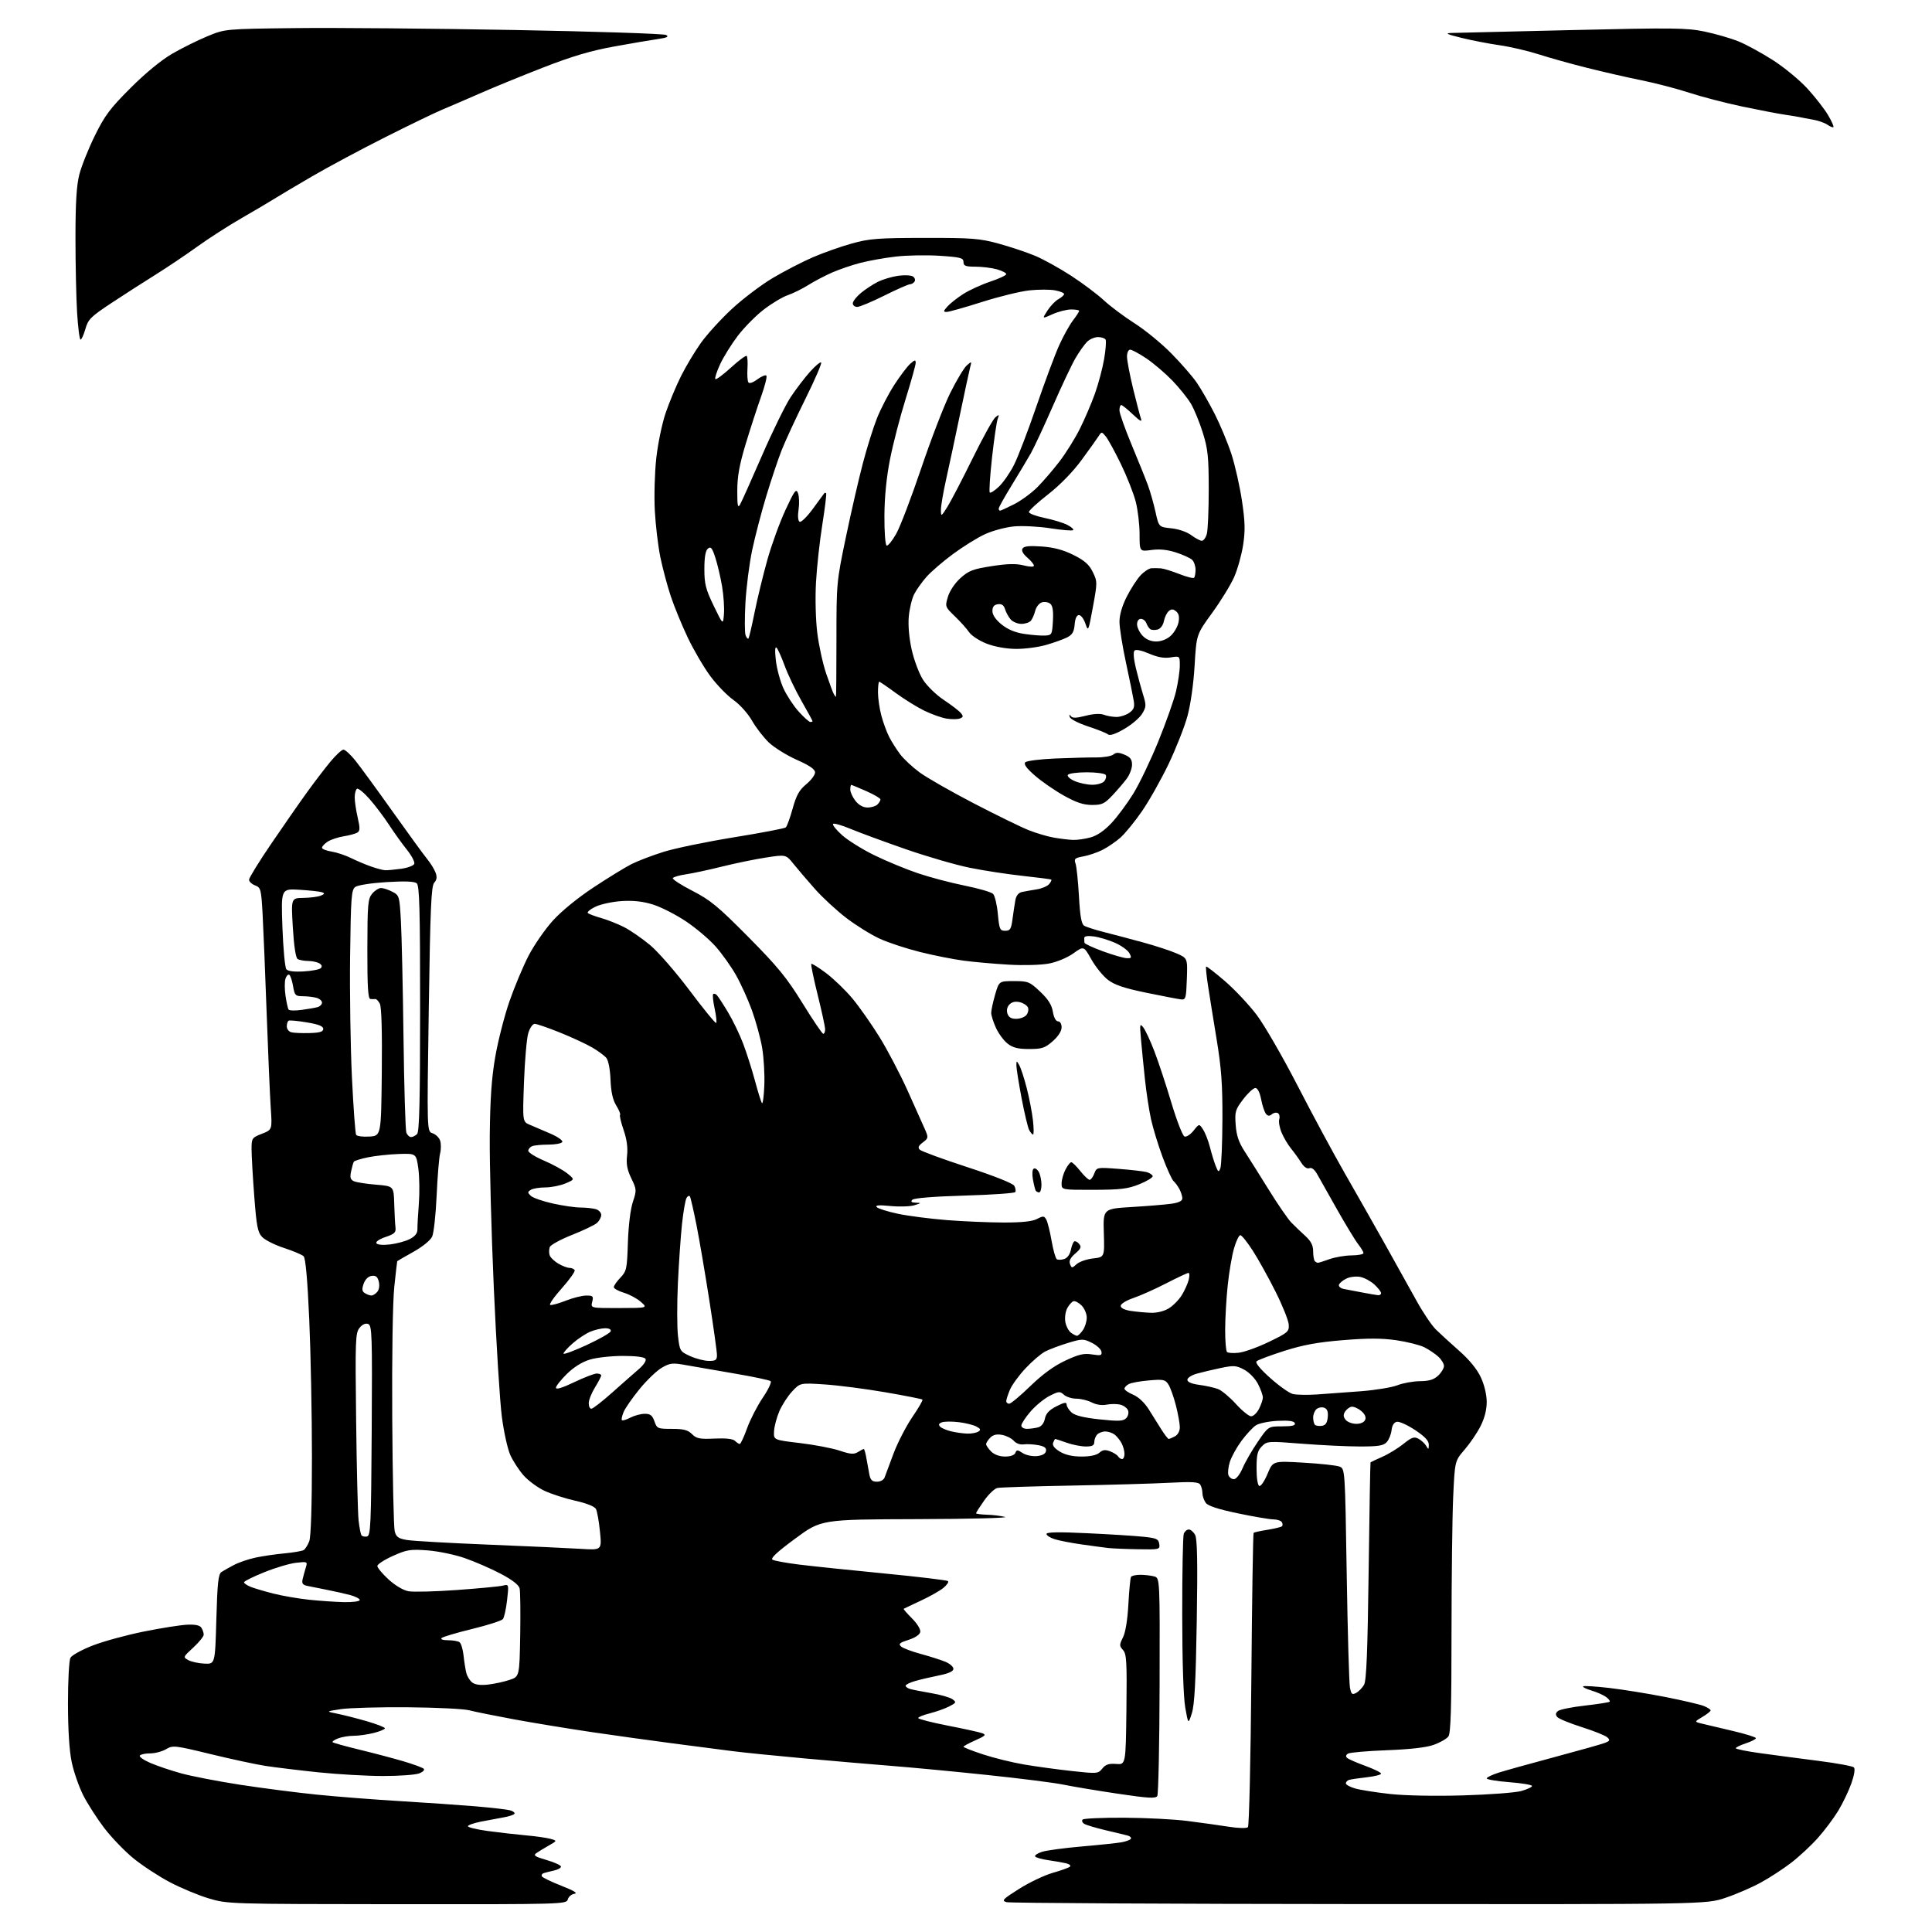 <?xml version="1.0" encoding="UTF-8" standalone="no"?>
<svg 
  version="1.1" 
  xmlns="http://www.w3.org/2000/svg" 
  xmlns:xlink="http://www.w3.org/1999/xlink" 
  xmlns:svg="http://www.w3.org/2000/svg"
  xmlns:rdf="http://www.w3.org/1999/02/22-rdf-syntax-ns#"
  xmlns:cc="http://creativecommons.org/ns#"
  xmlns:dc="http://purl.org/dc/elements/1.1/"
  viewBox="0 0 768 768"
  width="768"
  height="768"
>
<style>svg {background-color: white; }</style>"
<path stroke="none" fill="black" fill-rule="evenodd" d="M157.84,756.95C91.05,756.89 90.44,756.87 83.00,754.65C78.88,753.42 71.90,750.51 67.50,748.19C63.10,745.87 56.61,741.62 53.07,738.74C49.54,735.86 44.29,730.40 41.40,726.62C38.52,722.83 34.77,716.98 33.07,713.62C31.37,710.25 29.32,704.35 28.51,700.50C27.56,696.01 27.03,687.65 27.02,677.18C27.01,668.21 27.45,660.03 28.00,659.01C28.54,657.99 32.55,655.78 36.90,654.10C41.24,652.42 50.36,649.93 57.15,648.57C63.94,647.20 71.67,645.98 74.32,645.85C77.64,645.69 79.43,646.07 80.06,647.06C80.56,647.85 80.98,649.08 80.98,649.79C80.99,650.50 79.13,652.81 76.84,654.92C72.73,658.71 72.71,658.77 74.90,659.95C76.12,660.60 79.00,661.22 81.31,661.32C85.50,661.50 85.50,661.50 86.00,643.71C86.40,629.41 86.79,625.73 88.00,624.92C88.83,624.37 91.08,623.10 93.00,622.10C94.92,621.09 98.75,619.78 101.50,619.19C104.25,618.59 109.44,617.83 113.03,617.50C116.62,617.16 120.08,616.57 120.72,616.17C121.35,615.78 122.35,614.20 122.94,612.66C123.60,610.91 124.00,598.43 124.00,579.18C124.00,562.31 123.52,537.70 122.93,524.50C122.23,508.60 121.47,500.12 120.68,499.37C120.03,498.75 116.53,497.27 112.89,496.08C109.26,494.90 105.35,492.93 104.20,491.72C102.43,489.83 101.97,487.42 101.07,475.50C100.48,467.80 100.01,459.43 100.00,456.90C100.00,452.44 100.13,452.25 104.11,450.69C108.22,449.08 108.22,449.08 107.62,440.29C107.30,435.45 106.56,418.45 105.99,402.50C105.42,386.55 104.69,368.86 104.38,363.19C103.83,353.47 103.66,352.82 101.40,351.96C100.08,351.46 99.00,350.44 99.00,349.70C99.00,348.96 102.96,342.53 107.80,335.42C112.63,328.32 119.03,319.12 122.01,315.00C124.98,310.88 129.20,305.36 131.37,302.75C133.54,300.14 135.86,298.00 136.54,298.00C137.21,298.00 139.30,299.91 141.19,302.25C143.08,304.59 149.74,313.70 155.99,322.50C162.25,331.30 168.45,339.82 169.78,341.44C171.11,343.06 172.62,345.49 173.13,346.83C173.80,348.61 173.66,349.72 172.61,350.89C171.42,352.22 171.04,360.90 170.44,401.14C169.71,449.77 169.71,449.77 171.92,450.48C173.14,450.86 174.49,452.14 174.92,453.32C175.36,454.49 175.37,456.82 174.95,458.48C174.53,460.14 173.91,467.69 173.57,475.26C173.23,482.83 172.43,490.16 171.79,491.56C171.12,493.04 167.97,495.60 164.31,497.64C160.84,499.58 157.95,501.25 157.90,501.34C157.84,501.43 157.32,506.00 156.74,511.50C156.11,517.38 155.77,538.89 155.92,563.75C156.06,586.99 156.50,607.24 156.91,608.74C157.50,610.97 158.38,611.60 161.75,612.17C164.02,612.56 178.61,613.39 194.19,614.02C209.76,614.65 226.26,615.40 230.86,615.69C239.23,616.22 239.23,616.22 238.50,608.86C238.10,604.81 237.38,600.76 236.91,599.86C236.38,598.85 233.23,597.58 228.77,596.59C224.77,595.70 219.25,593.92 216.49,592.64C213.74,591.36 209.96,588.58 208.10,586.46C206.24,584.34 203.85,580.66 202.81,578.29C201.76,575.92 200.27,569.15 199.50,563.24C198.72,557.33 197.28,534.27 196.30,512.00C195.31,489.73 194.59,462.50 194.69,451.50C194.84,436.72 195.41,428.50 196.89,420.00C197.99,413.68 200.53,403.77 202.53,398.00C204.54,392.23 207.97,384.06 210.14,379.86C212.32,375.66 216.67,369.39 219.80,365.93C223.20,362.18 229.72,356.85 236.00,352.72C241.77,348.91 248.53,344.76 251.00,343.51C253.47,342.26 259.19,340.07 263.71,338.65C268.22,337.22 280.82,334.62 291.71,332.85C302.59,331.09 311.89,329.32 312.36,328.91C312.83,328.51 314.06,325.14 315.09,321.42C316.57,316.09 317.72,314.03 320.49,311.75C322.42,310.16 324.00,308.05 324.00,307.06C324.00,305.80 321.86,304.32 316.75,302.05C312.76,300.28 307.77,297.18 305.65,295.17C303.53,293.15 300.51,289.23 298.92,286.46C297.29,283.60 294.09,280.04 291.55,278.25C289.08,276.51 284.95,272.25 282.38,268.79C279.81,265.33 275.78,258.45 273.42,253.50C271.06,248.55 268.01,241.12 266.64,237.00C265.27,232.88 263.41,225.90 262.50,221.50C261.60,217.10 260.61,208.78 260.30,203.00C259.99,197.22 260.25,187.84 260.88,182.15C261.50,176.45 263.18,168.35 264.61,164.15C266.04,159.94 268.79,153.35 270.72,149.50C272.64,145.65 276.18,139.74 278.58,136.37C280.97,133.00 286.50,126.92 290.86,122.87C295.23,118.82 302.55,113.26 307.15,110.53C311.74,107.80 318.92,104.09 323.09,102.28C327.27,100.48 334.24,98.01 338.59,96.80C345.57,94.86 348.98,94.59 367.50,94.57C386.37,94.54 389.36,94.77 396.96,96.84C401.61,98.11 408.13,100.29 411.46,101.68C414.78,103.08 421.24,106.65 425.81,109.63C430.38,112.60 436.23,116.99 438.81,119.39C441.39,121.78 446.88,125.89 451.00,128.51C455.12,131.13 461.67,136.48 465.54,140.41C469.42,144.33 474.00,149.59 475.72,152.09C477.44,154.59 480.66,160.21 482.88,164.57C485.09,168.93 488.07,176.10 489.51,180.50C490.94,184.90 492.82,193.22 493.69,199.00C494.95,207.44 495.04,210.90 494.16,216.66C493.55,220.60 491.94,226.34 490.58,229.42C489.21,232.51 485.29,238.90 481.85,243.63C475.60,252.23 475.60,252.23 474.88,264.53C474.46,271.79 473.29,280.04 472.03,284.67C470.86,288.97 467.47,297.56 464.51,303.75C461.54,309.94 456.78,318.39 453.92,322.52C451.07,326.65 447.20,331.37 445.34,333.01C443.47,334.65 440.27,336.83 438.22,337.86C436.17,338.89 432.77,340.04 430.65,340.43C427.24,341.05 426.88,341.38 427.55,343.31C427.96,344.52 428.57,350.36 428.90,356.29C429.34,364.25 429.89,367.32 430.98,367.99C431.79,368.49 435.39,369.64 438.98,370.55C442.57,371.45 449.54,373.30 454.47,374.65C459.40,376.00 465.38,377.96 467.76,379.01C472.08,380.92 472.08,380.92 471.79,389.21C471.52,396.82 471.34,397.48 469.50,397.28C468.40,397.16 462.21,395.97 455.74,394.64C446.98,392.84 443.08,391.54 440.46,389.53C438.52,388.05 435.55,384.41 433.87,381.43C430.81,376.01 430.81,376.01 426.66,378.99C424.27,380.69 420.15,382.42 417.00,383.02C413.87,383.62 406.97,383.81 401.00,383.47C395.23,383.14 387.12,382.42 383.00,381.87C378.88,381.32 371.11,379.78 365.75,378.44C360.39,377.11 353.19,374.74 349.75,373.17C346.31,371.60 340.32,367.89 336.43,364.91C332.54,361.93 326.91,356.74 323.93,353.36C320.94,349.99 317.13,345.52 315.45,343.44C312.41,339.66 312.41,339.66 304.45,340.89C300.08,341.56 292.23,343.18 287.00,344.48C281.77,345.79 275.36,347.16 272.74,347.54C270.12,347.92 267.75,348.60 267.47,349.05C267.19,349.51 270.68,351.78 275.23,354.11C282.37,357.77 285.42,360.29 297.50,372.49C309.20,384.30 312.73,388.62 319.00,398.77C323.12,405.45 326.84,410.93 327.25,410.96C327.66,410.98 328.00,410.19 328.00,409.19C328.00,408.19 326.67,402.03 325.04,395.48C323.41,388.94 322.27,383.39 322.51,383.16C322.75,382.92 325.42,384.59 328.45,386.87C331.47,389.16 336.16,393.68 338.86,396.93C341.57,400.18 346.38,407.04 349.57,412.17C352.75,417.30 357.79,426.90 360.77,433.50C363.75,440.10 366.86,447.04 367.68,448.93C369.11,452.21 369.07,452.44 366.84,454.13C365.11,455.43 364.79,456.18 365.62,457.02C366.24,457.64 374.74,460.76 384.51,463.95C395.15,467.42 402.65,470.41 403.19,471.38C403.70,472.28 403.87,473.39 403.59,473.86C403.30,474.32 394.23,474.95 383.42,475.26C371.41,475.61 363.35,476.25 362.68,476.92C361.91,477.69 362.29,478.02 364.05,478.09C366.31,478.17 366.27,478.24 363.50,479.10C361.85,479.62 357.57,479.75 354.00,479.41C349.38,478.96 347.79,479.09 348.51,479.85C349.07,480.44 352.90,481.64 357.01,482.51C361.13,483.37 369.90,484.50 376.50,485.02C383.10,485.53 393.23,485.96 399.00,485.97C406.20,485.98 410.36,485.54 412.25,484.55C414.72,483.26 415.09,483.30 415.94,484.88C416.46,485.85 417.40,489.65 418.04,493.33C418.68,497.00 419.61,500.26 420.11,500.57C420.61,500.88 421.93,500.84 423.05,500.48C424.26,500.10 425.32,498.65 425.67,496.90C425.99,495.28 426.60,493.75 427.02,493.49C427.43,493.23 428.32,493.68 428.98,494.48C429.96,495.66 429.67,496.38 427.43,498.31C425.49,499.98 424.87,501.22 425.35,502.48C426.01,504.19 426.13,504.19 427.98,502.52C429.05,501.55 431.98,500.53 434.50,500.25C439.08,499.73 439.08,499.73 438.79,490.12C438.50,480.50 438.50,480.50 450.00,479.80C456.32,479.42 463.41,478.83 465.75,478.49C468.59,478.08 470.00,477.38 470.00,476.37C470.00,475.55 469.48,473.89 468.84,472.68C468.20,471.48 467.15,470.05 466.50,469.50C465.86,468.95 463.91,464.68 462.17,460.00C460.43,455.32 458.36,448.57 457.57,445.00C456.78,441.43 455.68,434.23 455.13,429.00C454.57,423.77 453.86,416.57 453.55,413.00C453.02,407.06 453.10,406.67 454.49,408.44C455.32,409.51 457.31,413.79 458.90,417.94C460.50,422.10 463.53,431.29 465.65,438.38C467.77,445.46 470.11,451.48 470.85,451.77C471.59,452.06 473.21,451.01 474.45,449.46C476.71,446.63 476.71,446.63 478.27,449.06C479.13,450.40 480.34,453.52 480.97,456.00C481.59,458.48 482.61,461.81 483.23,463.40C484.24,465.98 484.45,466.09 485.11,464.40C485.52,463.36 485.89,454.64 485.93,445.03C485.99,431.07 485.52,424.63 483.61,413.03C482.29,405.04 480.74,395.36 480.16,391.53C479.58,387.70 479.26,384.41 479.45,384.22C479.64,384.03 483.01,386.63 486.93,390.01C490.85,393.39 496.55,399.46 499.60,403.50C502.64,407.54 509.96,420.22 515.86,431.67C521.76,443.13 530.21,458.80 534.63,466.50C539.05,474.20 546.20,486.80 550.52,494.50C554.84,502.20 560.48,512.33 563.05,517.00C565.62,521.67 569.10,526.85 570.79,528.50C572.47,530.15 576.65,533.98 580.08,537.00C584.09,540.53 587.16,544.29 588.65,547.50C590.06,550.52 590.98,554.39 590.99,557.28C591.00,560.40 590.14,563.76 588.53,566.93C587.18,569.61 584.32,573.81 582.19,576.27C578.32,580.75 578.32,580.75 577.66,595.12C577.30,603.03 577.01,627.30 577.00,649.06C577.00,679.15 576.70,689.02 575.75,690.28C575.06,691.20 572.48,692.68 570.00,693.58C567.02,694.65 560.71,695.38 551.34,695.74C543.55,696.03 536.58,696.64 535.85,697.09C534.98,697.63 534.86,698.23 535.51,698.80C536.05,699.29 539.31,700.71 542.75,701.97C546.19,703.22 549.00,704.61 549.00,705.05C549.00,705.49 546.41,706.15 543.25,706.50C540.09,706.85 536.94,707.32 536.25,707.54C535.56,707.76 535.00,708.38 535.00,708.92C535.00,709.46 536.69,710.38 538.75,710.96C540.81,711.55 547.00,712.52 552.50,713.13C558.41,713.79 570.27,714.02 581.50,713.70C591.95,713.40 602.41,712.61 604.75,711.95C607.09,711.30 609.00,710.40 609.00,709.95C609.00,709.51 604.95,708.83 600.00,708.45C595.05,708.06 591.00,707.39 591.00,706.95C591.00,706.52 593.14,705.48 595.75,704.65C598.36,703.83 608.35,701.04 617.95,698.47C627.54,695.90 636.51,693.38 637.87,692.86C639.98,692.06 640.14,691.72 638.92,690.62C638.14,689.90 633.58,688.07 628.78,686.55C623.99,685.03 619.60,683.22 619.02,682.53C618.28,681.63 618.36,680.95 619.30,680.16C620.03,679.56 624.85,678.58 630.01,678.00C635.18,677.41 639.61,676.72 639.88,676.46C640.14,676.19 639.49,675.35 638.43,674.57C637.38,673.80 634.78,672.65 632.66,672.02C630.54,671.38 629.03,670.63 629.31,670.35C629.59,670.07 634.25,670.36 639.66,670.98C645.07,671.61 655.12,673.23 662.00,674.58C668.88,675.94 675.74,677.54 677.25,678.14C678.76,678.75 680.00,679.54 680.00,679.91C680.00,680.27 678.54,681.43 676.75,682.49C673.50,684.42 673.50,684.42 676.50,685.16C678.15,685.56 683.66,686.87 688.75,688.06C693.84,689.25 698.00,690.55 698.00,690.95C698.00,691.35 696.20,692.27 694.00,693.00C691.80,693.73 690.00,694.60 690.00,694.95C690.00,695.29 694.39,696.18 699.75,696.92C705.11,697.66 715.47,699.03 722.77,699.96C730.08,700.89 736.46,702.07 736.96,702.57C737.50,703.13 737.10,705.67 735.94,708.94C734.88,711.93 732.55,716.80 730.76,719.76C728.97,722.72 725.32,727.59 722.66,730.58C720.00,733.57 715.24,738.00 712.09,740.43C708.94,742.86 703.47,746.42 699.93,748.36C696.39,750.29 690.05,753.03 685.82,754.44C678.15,757.00 678.15,757.00 540.32,756.90C464.52,756.85 401.44,756.50 400.15,756.14C398.03,755.55 398.54,755.01 405.15,750.83C409.19,748.28 415.20,745.42 418.50,744.48C421.80,743.54 424.87,742.44 425.32,742.02C425.78,741.60 425.10,741.00 423.82,740.70C422.55,740.39 419.36,739.83 416.74,739.46C414.12,739.08 411.75,738.41 411.48,737.97C411.21,737.52 412.45,736.69 414.24,736.12C416.03,735.55 423.12,734.60 430.00,734.00C436.88,733.41 443.97,732.66 445.76,732.35C447.55,732.03 449.25,731.41 449.53,730.96C449.80,730.51 449.24,729.93 448.26,729.66C447.29,729.40 443.34,728.44 439.47,727.54C435.61,726.63 431.80,725.49 431.00,725.00C430.21,724.51 429.92,723.75 430.37,723.30C430.81,722.86 438.22,722.53 446.84,722.57C455.45,722.61 466.77,723.19 472.00,723.86C477.23,724.52 484.58,725.55 488.34,726.14C492.27,726.76 495.56,726.84 496.07,726.33C496.55,725.85 497.16,699.42 497.43,667.60C497.70,635.78 498.10,609.56 498.33,609.33C498.56,609.11 501.06,608.55 503.89,608.11C506.73,607.66 509.30,607.03 509.62,606.71C509.94,606.39 509.90,605.65 509.54,605.07C509.18,604.48 507.67,603.99 506.19,603.98C504.71,603.97 498.35,602.89 492.05,601.57C484.26,599.95 480.19,598.62 479.30,597.40C478.59,596.42 477.99,594.69 477.98,593.56C477.98,592.43 477.59,590.90 477.12,590.16C476.45,589.10 473.83,588.95 464.88,589.42C458.62,589.76 441.12,590.26 426.00,590.54C410.88,590.82 397.59,591.24 396.47,591.49C395.35,591.73 392.99,593.98 391.22,596.49C389.45,599.00 388.00,601.27 388.00,601.53C388.00,601.79 389.91,602.05 392.25,602.12C394.59,602.18 397.85,602.58 399.50,603.00C401.15,603.42 385.38,603.82 364.46,603.88C326.42,604.00 326.42,604.00 316.08,611.64C308.79,617.02 306.14,619.50 307.12,620.03C307.88,620.45 312.55,621.30 317.50,621.92C322.45,622.54 337.68,624.14 351.35,625.46C365.02,626.78 376.49,628.16 376.85,628.52C377.21,628.88 376.38,630.10 375.00,631.23C373.62,632.36 369.57,634.65 366.00,636.31C362.43,637.97 359.37,639.42 359.22,639.53C359.06,639.64 360.56,641.36 362.54,643.34C364.62,645.42 366.01,647.71 365.82,648.73C365.61,649.81 363.80,651.03 361.15,651.87C357.62,652.99 357.07,653.48 358.16,654.48C358.90,655.16 362.43,656.50 366.00,657.46C369.57,658.43 373.96,659.82 375.75,660.56C377.54,661.29 379.00,662.56 379.00,663.38C379.00,664.38 377.14,665.23 373.25,666.01C370.09,666.64 365.81,667.64 363.75,668.24C361.69,668.83 360.00,669.67 360.00,670.09C360.00,670.52 360.79,671.10 361.75,671.39C362.71,671.68 366.51,672.42 370.18,673.05C373.86,673.67 377.66,674.76 378.62,675.47C380.24,676.65 380.14,676.88 377.34,678.32C375.67,679.19 372.21,680.42 369.65,681.07C367.09,681.71 365.00,682.56 365.00,682.95C365.00,683.34 370.29,684.70 376.75,685.96C383.21,687.22 389.39,688.58 390.47,688.98C392.13,689.59 391.70,690.04 387.72,691.80C385.13,692.95 383.00,694.10 383.00,694.36C383.00,694.62 386.49,695.99 390.75,697.39C395.01,698.80 402.32,700.60 407.00,701.40C411.68,702.20 420.22,703.37 425.98,704.00C436.16,705.12 436.51,705.09 438.18,703.03C439.49,701.40 440.80,700.97 443.70,701.20C447.50,701.50 447.50,701.50 447.77,679.60C448.00,660.56 447.83,657.47 446.42,655.91C444.93,654.26 444.92,653.86 446.40,650.89C447.40,648.90 448.22,643.86 448.55,637.67C448.85,632.17 449.32,627.29 449.60,626.83C449.89,626.37 451.55,626.01 453.31,626.01C455.06,626.02 457.53,626.30 458.78,626.64C461.07,627.25 461.07,627.25 460.96,669.94C460.90,693.42 460.48,713.22 460.04,713.94C459.38,715.00 456.44,714.83 444.37,713.03C436.19,711.82 426.50,710.20 422.83,709.44C419.17,708.68 405.44,706.94 392.33,705.57C379.23,704.19 362.20,702.58 354.50,701.98C346.80,701.37 331.05,700.02 319.50,698.97C307.95,697.92 295.12,696.62 291.00,696.08C286.88,695.55 276.30,694.17 267.50,693.03C258.70,691.88 244.06,689.84 234.96,688.50C225.87,687.15 212.14,684.90 204.46,683.49C196.78,682.07 188.74,680.45 186.58,679.88C184.42,679.30 173.40,678.76 162.08,678.67C150.76,678.57 138.80,678.91 135.50,679.41C129.50,680.32 129.50,680.32 134.00,681.21C136.47,681.70 141.76,683.05 145.75,684.20C149.74,685.35 153.00,686.62 153.00,687.03C153.00,687.43 151.00,688.27 148.56,688.88C146.11,689.50 142.54,690.00 140.62,690.00C138.70,690.00 135.91,690.46 134.43,691.03C132.94,691.59 131.95,692.28 132.22,692.56C132.50,692.83 137.39,694.19 143.08,695.57C148.77,696.95 156.60,699.02 160.47,700.17C164.34,701.32 167.91,702.63 168.41,703.09C168.93,703.57 168.15,704.37 166.60,704.96C165.10,705.53 158.61,706.00 152.18,705.99C145.76,705.98 134.20,705.32 126.50,704.52C118.80,703.71 109.35,702.56 105.50,701.97C101.65,701.37 91.83,699.26 83.67,697.27C69.44,693.81 68.72,693.73 66.01,695.33C64.46,696.25 61.60,697.00 59.65,697.00C57.71,697.00 55.87,697.40 55.57,697.88C55.27,698.37 57.18,699.69 59.81,700.82C62.44,701.95 67.91,703.80 71.97,704.92C76.02,706.05 86.58,708.09 95.42,709.46C104.26,710.82 118.03,712.60 126.00,713.40C133.97,714.21 148.82,715.36 159.00,715.97C169.18,716.58 182.68,717.51 189.00,718.04C195.32,718.58 201.51,719.28 202.74,719.62C203.97,719.95 204.76,720.58 204.50,721.00C204.24,721.43 202.33,722.07 200.26,722.42C198.19,722.78 194.14,723.54 191.25,724.11C188.36,724.68 186.00,725.51 186.00,725.96C186.00,726.40 189.49,727.25 193.75,727.83C198.01,728.41 204.80,729.19 208.84,729.56C212.88,729.92 217.38,730.56 218.84,730.97C221.50,731.72 221.50,731.72 218.18,733.61C216.35,734.65 214.12,736.01 213.24,736.62C211.90,737.56 212.59,738.03 217.31,739.40C220.44,740.31 223.00,741.48 223.00,742.01C223.00,742.53 221.76,743.23 220.25,743.56C218.74,743.90 216.91,744.35 216.19,744.58C215.46,744.80 215.13,745.40 215.44,745.91C215.76,746.41 219.27,748.10 223.26,749.66C228.13,751.57 229.80,752.60 228.35,752.81C227.17,752.97 225.98,753.99 225.70,755.06C225.20,756.96 223.72,757.00 157.84,756.95zM473.79,681.00C472.35,685.50 472.35,685.50 471.17,678.87C470.43,674.75 469.97,660.71 469.95,641.80C469.94,625.06 470.21,610.60 470.57,609.68C470.92,608.76 471.82,608.00 472.57,608.00C473.32,608.00 474.45,608.97 475.09,610.17C475.93,611.74 476.11,621.13 475.73,644.42C475.35,668.34 474.85,677.64 473.79,681.00zM539.10,672.95C540.12,672.40 541.53,670.95 542.23,669.73C543.18,668.06 543.64,656.62 544.06,624.50C544.36,600.85 544.70,581.41 544.81,581.30C544.91,581.19 547.01,580.20 549.47,579.11C551.94,578.03 555.72,575.71 557.88,573.98C561.16,571.34 562.14,571.00 563.86,571.92C564.99,572.53 566.37,573.81 566.93,574.76C567.83,576.32 567.94,576.27 567.97,574.30C567.99,572.74 566.43,571.07 562.53,568.47C559.52,566.48 556.26,564.99 555.28,565.18C554.15,565.39 553.38,566.60 553.17,568.51C552.98,570.15 552.13,572.29 551.26,573.25C549.98,574.67 547.99,575.00 540.65,575.00C535.68,575.00 525.34,574.51 517.68,573.91C504.08,572.84 503.69,572.86 501.62,574.93C499.89,576.67 499.50,578.26 499.50,583.68C499.50,587.62 499.95,590.47 500.60,590.69C501.21,590.90 502.67,588.74 503.86,585.89C506.01,580.72 506.01,580.72 518.11,581.43C524.77,581.81 531.22,582.51 532.45,582.98C534.67,583.83 534.67,583.83 535.34,625.83C535.71,648.92 536.29,669.20 536.63,670.88C537.15,673.49 537.51,673.80 539.10,672.95zM194.00,669.65C196.47,669.37 200.30,668.54 202.50,667.81C206.50,666.49 206.50,666.49 206.79,650.00C206.94,640.92 206.84,632.55 206.55,631.38C206.21,630.01 203.54,627.95 198.99,625.56C195.11,623.53 188.70,620.74 184.72,619.36C180.75,617.98 174.09,616.61 169.92,616.30C163.11,615.79 161.71,616.02 156.17,618.51C152.78,620.03 150.00,621.83 150.00,622.51C150.00,623.19 151.98,625.57 154.41,627.81C157.03,630.22 160.25,632.14 162.34,632.54C164.28,632.90 172.99,632.68 181.68,632.05C190.38,631.42 198.58,630.64 199.90,630.31C202.29,629.71 202.29,629.72 201.57,636.10C201.17,639.61 200.42,643.00 199.89,643.63C199.36,644.27 193.88,646.02 187.72,647.53C181.55,649.03 176.07,650.66 175.55,651.13C175.00,651.64 176.04,652.01 178.05,652.02C179.95,652.02 182.01,652.36 182.63,652.77C183.26,653.17 183.99,655.52 184.26,658.00C184.52,660.48 185.02,663.62 185.36,665.00C185.70,666.38 186.77,668.10 187.74,668.83C188.88,669.70 191.07,669.99 194.00,669.65zM136.75,636.87C140.19,636.94 143.00,636.57 143.00,636.04C143.00,635.51 141.31,634.63 139.25,634.07C137.19,633.52 133.03,632.59 130.00,631.99C126.97,631.39 123.44,630.68 122.14,630.41C120.30,630.02 119.90,629.42 120.31,627.70C120.60,626.49 121.17,624.42 121.57,623.10C122.29,620.77 122.19,620.72 117.69,621.23C115.15,621.51 109.46,623.20 105.04,624.99C100.62,626.77 97.00,628.57 97.00,628.99C97.00,629.41 98.24,630.24 99.75,630.84C101.26,631.43 105.37,632.64 108.87,633.52C112.37,634.40 118.67,635.48 122.87,635.92C127.07,636.37 133.31,636.79 136.75,636.87zM452.32,615.85C447.47,615.77 442.15,615.54 440.50,615.35C438.85,615.16 434.12,614.53 430.00,613.94C425.88,613.36 421.04,612.42 419.25,611.86C417.46,611.30 416.00,610.36 416.00,609.77C416.00,609.02 420.86,608.93 432.25,609.48C441.19,609.90 451.20,610.53 454.50,610.88C459.74,611.42 460.54,611.79 460.82,613.75C461.13,615.95 460.93,616.00 452.32,615.85zM145.84,610.79C147.35,610.50 147.52,606.67 147.76,568.71C148.00,530.51 147.88,526.89 146.36,526.31C145.29,525.90 144.05,526.46 142.92,527.85C141.28,529.87 141.18,532.67 141.57,564.77C141.79,583.87 142.24,601.72 142.55,604.44C142.86,607.16 143.36,609.77 143.65,610.25C143.95,610.72 144.93,610.97 145.84,610.79zM348.61,589.00C350.05,589.00 351.32,588.27 351.67,587.25C352.01,586.29 353.62,581.97 355.25,577.65C356.89,573.34 360.23,566.88 362.67,563.30C365.12,559.72 366.93,556.60 366.69,556.36C366.45,556.12 359.78,554.80 351.88,553.44C343.97,552.08 333.13,550.68 327.79,550.33C318.08,549.70 318.08,549.70 314.90,553.10C313.15,554.97 310.86,558.51 309.81,560.96C308.75,563.41 307.80,566.99 307.70,568.91C307.50,572.40 307.50,572.40 318.00,573.64C323.77,574.33 330.88,575.68 333.78,576.66C338.06,578.10 339.44,578.20 341.02,577.22C342.09,576.55 343.15,576.00 343.38,576.00C343.60,576.00 344.07,577.69 344.42,579.75C344.78,581.81 345.31,584.74 345.61,586.25C346.03,588.35 346.73,589.00 348.61,589.00zM490.50,588.00C491.40,588.00 492.87,586.13 493.95,583.61C494.99,581.19 497.71,576.47 500.01,573.11C504.18,567.00 504.18,567.00 509.67,567.00C513.63,567.00 515.04,566.65 514.73,565.75C514.42,564.88 512.34,564.59 507.89,564.81C504.38,564.97 500.48,565.78 499.24,566.59C497.99,567.40 495.41,570.19 493.49,572.78C491.58,575.38 489.50,579.15 488.87,581.17C488.24,583.20 488.00,585.56 488.33,586.42C488.67,587.29 489.64,588.00 490.50,588.00zM446.06,580.00C446.58,580.00 447.00,579.07 447.00,577.93C447.00,576.80 446.48,574.89 445.84,573.68C445.20,572.48 443.96,570.95 443.09,570.28C442.21,569.61 440.58,569.05 439.45,569.03C438.32,569.01 436.86,569.54 436.20,570.20C435.54,570.86 435.00,572.21 435.00,573.20C435.00,574.58 434.21,575.00 431.63,575.00C429.77,575.00 426.34,574.33 424.00,573.50C421.66,572.67 419.63,572.00 419.48,572.00C419.33,572.00 418.95,572.69 418.63,573.53C418.24,574.54 419.14,575.72 421.27,577.02C423.43,578.34 426.29,578.99 429.92,579.00C433.39,579.00 435.95,578.45 437.03,577.47C438.31,576.32 439.34,576.18 441.26,576.91C442.66,577.44 444.10,578.35 444.46,578.94C444.82,579.52 445.54,580.00 446.06,580.00zM399.53,579.00C401.71,579.00 403.28,578.44 403.62,577.54C404.11,576.26 404.49,576.27 406.52,577.61C407.81,578.45 410.35,578.99 412.17,578.82C414.32,578.61 415.60,577.91 415.80,576.81C416.04,575.57 415.20,574.94 412.69,574.47C410.81,574.12 408.19,573.98 406.88,574.16C405.51,574.36 403.87,573.76 403.00,572.75C402.18,571.79 400.11,570.74 398.41,570.41C396.25,569.99 394.83,570.31 393.66,571.48C392.75,572.39 392.00,573.56 392.00,574.07C392.00,574.58 392.90,575.90 394.00,577.00C395.24,578.24 397.33,579.00 399.53,579.00zM294.07,574.00C294.43,574.00 295.75,571.19 296.98,567.75C298.22,564.31 301.02,558.86 303.20,555.64C305.39,552.41 306.80,549.44 306.34,549.03C305.88,548.63 299.43,547.26 292.00,546.00C284.57,544.74 275.86,543.23 272.63,542.65C267.37,541.69 266.39,541.79 263.13,543.66C261.13,544.80 257.15,548.61 254.28,552.12C251.41,555.63 248.54,559.75 247.90,561.28C247.26,562.81 246.95,564.28 247.22,564.55C247.48,564.82 249.01,564.36 250.60,563.52C252.20,562.69 254.76,562.01 256.30,562.01C258.52,562.00 259.32,562.63 260.15,565.00C261.15,567.88 261.44,568.00 267.10,568.00C271.75,568.00 273.44,568.44 275.09,570.09C276.87,571.87 278.16,572.13 284.05,571.85C288.56,571.65 291.36,571.96 292.17,572.77C292.85,573.45 293.70,574.00 294.07,574.00zM464.58,572.00C464.88,572.00 466.00,571.53 467.07,570.96C468.21,570.35 469.00,568.88 469.00,567.36C469.00,565.95 468.29,562.02 467.43,558.64C466.56,555.26 465.23,551.53 464.46,550.34C463.21,548.40 462.45,548.24 456.79,548.73C453.33,549.02 449.71,549.67 448.75,550.17C447.79,550.66 447.00,551.50 447.00,552.02C447.00,552.55 448.55,553.62 450.44,554.41C452.53,555.29 454.94,557.54 456.60,560.17C458.09,562.55 460.38,566.19 461.67,568.25C462.97,570.31 464.27,572.00 464.58,572.00zM384.50,569.88C386.15,569.93 388.12,569.57 388.89,569.09C389.99,568.39 389.83,567.98 388.11,567.06C386.92,566.42 383.73,565.64 381.04,565.32C378.34,565.00 375.35,565.04 374.40,565.40C373.16,565.87 372.97,566.37 373.74,567.14C374.33,567.73 376.32,568.57 378.16,569.00C380.00,569.44 382.85,569.83 384.50,569.88zM408.25,567.99C409.49,567.98 411.46,567.71 412.64,567.40C413.99,567.04 415.00,565.75 415.36,563.95C415.78,561.87 417.05,560.50 419.97,559.02C423.04,557.45 424.00,557.29 424.00,558.32C424.00,559.08 424.88,560.49 425.96,561.47C427.31,562.69 430.78,563.55 437.08,564.22C444.61,565.02 446.48,564.95 447.65,563.78C448.44,562.99 448.78,561.60 448.43,560.67C448.07,559.74 446.69,558.71 445.35,558.37C444.02,558.04 441.56,558.04 439.89,558.37C438.04,558.74 435.74,558.40 433.98,557.49C432.40,556.67 429.65,556.00 427.88,556.00C426.11,556.00 423.88,555.29 422.92,554.43C421.34,553.00 420.84,553.04 417.20,554.90C415.01,556.02 411.59,558.83 409.61,561.15C407.62,563.46 406.00,565.95 406.00,566.68C406.00,567.41 407.01,567.99 408.25,567.99zM525.46,566.79C526.93,566.58 527.58,565.63 527.80,563.38C528.02,561.18 527.61,560.06 526.43,559.61C525.50,559.26 524.13,559.48 523.37,560.11C522.62,560.73 522.00,562.24 522.00,563.46C522.00,564.67 522.32,565.99 522.71,566.38C523.10,566.77 524.34,566.95 525.46,566.79zM539.15,566.00C540.94,566.00 542.31,565.36 542.70,564.34C543.11,563.28 542.50,562.01 541.00,560.80C539.72,559.76 538.01,559.05 537.19,559.21C536.38,559.37 535.24,560.25 534.67,561.17C533.90,562.37 533.98,563.27 534.93,564.42C535.65,565.29 537.55,566.00 539.15,566.00zM497.35,563.00C498.23,563.00 499.64,561.67 500.47,560.05C501.31,558.43 502.00,556.38 502.00,555.51C502.00,554.64 501.14,552.23 500.08,550.16C499.00,548.04 496.62,545.57 494.62,544.49C491.44,542.78 490.48,542.71 485.29,543.79C482.10,544.46 477.81,545.47 475.75,546.05C473.69,546.62 472.00,547.72 472.00,548.49C472.00,549.39 473.66,550.10 476.75,550.51C479.36,550.86 482.70,551.60 484.17,552.16C485.64,552.72 488.84,555.39 491.29,558.09C493.74,560.79 496.47,563.00 497.35,563.00zM235.07,560.00C235.66,560.00 239.37,557.12 243.32,553.60C247.27,550.09 252.03,545.88 253.91,544.27C255.91,542.54 257.02,540.85 256.60,540.16C256.15,539.43 252.82,539.00 247.60,539.00C243.04,539.00 237.15,539.65 234.50,540.45C231.43,541.37 228.10,543.45 225.34,546.16C222.95,548.50 221.00,550.98 221.00,551.67C221.00,552.47 223.61,551.67 228.22,549.46C232.19,547.56 236.24,546.00 237.22,546.00C238.20,546.00 239.00,546.34 238.99,546.75C238.99,547.16 237.88,549.30 236.53,551.50C235.17,553.70 234.05,556.51 234.03,557.75C234.01,558.99 234.48,560.00 235.07,560.00zM401.17,558.00C401.82,558.00 405.60,554.85 409.57,550.99C414.41,546.30 418.99,542.96 423.45,540.88C428.86,538.35 430.86,537.88 434.13,538.41C437.63,538.96 438.11,538.82 437.83,537.27C437.65,536.30 435.91,534.72 433.97,533.77C430.62,532.13 430.15,532.14 424.47,533.86C421.19,534.86 417.14,536.39 415.47,537.25C413.80,538.12 410.29,541.12 407.66,543.93C405.03,546.74 402.23,550.59 401.44,552.49C400.65,554.38 400.00,556.40 400.00,556.97C400.00,557.54 400.53,558.00 401.17,558.00zM523.50,554.32C527.35,554.06 535.23,553.49 541.00,553.04C546.77,552.59 553.30,551.52 555.50,550.66C557.70,549.79 561.72,549.07 564.44,549.04C568.09,549.01 569.97,548.43 571.69,546.83C572.96,545.63 574.00,543.91 574.00,543.00C574.00,542.09 572.99,540.42 571.75,539.29C570.51,538.16 568.02,536.49 566.22,535.57C564.41,534.66 559.41,533.40 555.11,532.77C549.33,531.93 543.78,531.92 533.89,532.73C523.82,533.55 518.02,534.61 510.50,537.01C505.00,538.76 500.06,540.62 499.52,541.13C498.90,541.72 500.86,544.13 504.94,547.78C508.46,550.93 512.50,553.79 513.92,554.14C515.34,554.49 519.65,554.57 523.50,554.32zM281.75,540.98C284.50,541.00 285.00,540.64 285.00,538.66C285.00,537.37 283.64,527.58 281.97,516.91C280.31,506.23 278.01,492.77 276.87,487.00C275.72,481.23 274.55,476.10 274.26,475.62C273.96,475.14 273.35,475.42 272.89,476.24C272.43,477.06 271.62,481.73 271.10,486.62C270.58,491.50 269.85,502.12 269.47,510.22C269.10,518.31 269.12,527.69 269.51,531.06C270.20,537.05 270.32,537.24 274.36,539.08C276.64,540.11 279.96,540.97 281.75,540.98zM233.18,534.68C238.23,532.34 242.54,529.88 242.76,529.22C243.01,528.47 242.16,528.00 240.55,528.00C239.11,528.00 236.45,528.62 234.65,529.37C232.84,530.13 229.70,532.20 227.68,533.98C225.65,535.75 224.00,537.59 224.00,538.07C224.00,538.54 228.13,537.01 233.18,534.68zM492.50,537.72C494.70,537.46 500.10,535.51 504.50,533.38C512.01,529.74 512.49,529.32 512.29,526.50C512.17,524.85 509.83,519.00 507.07,513.50C504.32,508.00 500.26,500.69 498.06,497.25C495.85,493.81 493.60,491.00 493.05,491.00C492.50,491.00 491.37,493.36 490.54,496.25C489.70,499.14 488.57,505.77 488.03,511.00C487.48,516.23 487.03,524.14 487.02,528.58C487.01,533.03 487.34,537.01 487.75,537.43C488.16,537.85 490.30,537.98 492.50,537.72zM428.13,531.00C428.55,531.00 429.59,530.00 430.44,528.78C431.30,527.56 432.00,525.31 432.00,523.78C432.00,522.25 431.07,520.07 429.94,518.94C428.80,517.80 427.34,517.05 426.69,517.27C426.03,517.48 424.93,518.75 424.22,520.08C423.52,521.41 423.19,523.85 423.49,525.50C423.78,527.15 424.78,529.06 425.70,529.75C426.63,530.44 427.72,531.00 428.13,531.00zM457.50,521.85C459.88,521.94 462.76,521.23 464.60,520.10C466.31,519.06 468.64,516.70 469.78,514.85C470.91,513.01 472.15,510.26 472.53,508.75C472.91,507.24 472.86,506.00 472.43,506.00C472.00,506.00 468.05,507.86 463.64,510.12C459.24,512.39 453.36,515.02 450.57,515.97C447.70,516.94 445.50,518.30 445.50,519.10C445.50,519.97 447.02,520.73 449.50,521.11C451.70,521.44 455.30,521.78 457.50,521.85zM246.14,519.97C257.50,519.94 257.50,519.94 254.74,517.50C253.22,516.17 250.18,514.53 247.99,513.88C245.79,513.22 244.00,512.22 244.00,511.65C244.00,511.08 245.18,509.38 246.62,507.88C249.07,505.32 249.26,504.42 249.60,493.87C249.82,487.19 250.62,480.65 251.57,477.79C253.11,473.16 253.08,472.80 250.96,468.42C249.30,464.98 248.88,462.74 249.27,459.28C249.62,456.21 249.16,452.88 247.89,449.18C246.85,446.15 246.22,443.45 246.48,443.18C246.75,442.91 246.07,441.24 244.97,439.46C243.58,437.20 242.89,434.09 242.69,429.21C242.53,425.12 241.84,421.51 241.03,420.54C240.28,419.63 237.75,417.77 235.42,416.40C233.09,415.03 227.32,412.36 222.61,410.46C217.89,408.56 213.37,407.00 212.56,407.00C211.73,407.00 210.61,408.63 209.98,410.75C209.37,412.81 208.61,421.57 208.29,430.21C207.72,445.91 207.72,445.91 210.61,447.12C212.20,447.78 215.90,449.36 218.82,450.64C221.79,451.93 223.87,453.41 223.51,453.98C223.17,454.54 220.70,455.00 218.02,455.00C215.35,455.00 212.45,455.27 211.58,455.61C210.71,455.94 210.00,456.77 210.00,457.46C210.00,458.14 212.81,459.90 216.25,461.36C219.69,462.82 223.85,465.11 225.50,466.44C228.50,468.86 228.50,468.86 224.78,470.43C222.74,471.29 219.14,472.01 216.78,472.02C214.43,472.02 211.82,472.46 211.00,472.98C209.67,473.82 209.67,474.09 211.00,475.36C211.82,476.15 215.74,477.52 219.70,478.40C223.66,479.28 228.61,480.01 230.70,480.01C232.79,480.02 235.51,480.30 236.75,480.63C237.99,480.96 239.00,482.01 239.00,482.96C239.00,483.91 238.21,485.36 237.25,486.19C236.29,487.01 231.82,489.14 227.33,490.92C222.83,492.71 218.88,494.87 218.55,495.72C218.22,496.58 218.19,498.02 218.48,498.92C218.76,499.83 220.30,501.34 221.90,502.28C223.50,503.23 225.50,504.00 226.35,504.00C227.19,504.00 228.13,504.40 228.43,504.89C228.73,505.37 226.44,508.61 223.34,512.09C220.24,515.56 218.16,518.55 218.72,518.74C219.28,518.93 222.06,518.16 224.90,517.04C227.75,515.92 231.42,515.00 233.06,515.00C235.74,515.00 235.97,515.25 235.41,517.50C234.78,520.00 234.78,520.00 246.14,519.97zM147.63,514.98C148.25,514.99 149.31,514.33 149.99,513.51C150.71,512.64 150.95,510.96 150.58,509.45C150.09,507.51 149.39,506.95 147.73,507.19C146.38,507.38 145.16,508.58 144.56,510.31C143.79,512.48 143.90,513.33 145.04,514.04C145.84,514.55 147.01,514.98 147.63,514.98zM547.75,514.86C548.44,514.94 549.00,514.57 549.00,514.04C549.00,513.51 547.81,511.98 546.37,510.64C544.92,509.30 542.39,507.93 540.75,507.60C539.11,507.27 536.61,507.56 535.21,508.25C533.80,508.94 532.47,510.05 532.25,510.71C532.04,511.38 532.90,512.13 534.18,512.38C535.46,512.63 538.75,513.25 541.50,513.78C544.25,514.30 547.06,514.79 547.75,514.86zM523.92,501.98C524.24,501.98 526.30,501.32 528.50,500.53C530.70,499.74 534.64,499.07 537.25,499.04C539.86,499.02 542.00,498.61 542.00,498.13C542.00,497.66 541.07,496.09 539.94,494.64C538.80,493.20 535.09,487.11 531.69,481.11C528.28,475.11 524.71,468.76 523.74,467.00C522.59,464.91 521.46,463.99 520.49,464.37C519.56,464.72 518.36,463.91 517.29,462.22C516.35,460.72 514.54,458.21 513.26,456.63C511.97,455.05 510.26,452.17 509.45,450.22C508.63,448.27 508.22,445.89 508.52,444.92C508.83,443.96 508.59,442.87 508.00,442.50C507.40,442.13 506.32,442.32 505.59,442.93C504.62,443.73 503.99,443.69 503.23,442.76C502.66,442.07 501.80,439.48 501.32,437.00C500.77,434.20 499.90,432.50 499.02,432.50C498.24,432.50 496.07,434.51 494.20,436.96C491.06,441.08 490.82,441.88 491.20,447.14C491.51,451.38 492.42,454.09 494.75,457.67C496.47,460.33 500.81,467.23 504.39,473.00C507.96,478.77 511.99,484.62 513.34,486.00C514.69,487.38 517.19,489.78 518.90,491.33C521.15,493.39 522.00,495.06 522.00,497.42C522.00,499.20 522.30,500.97 522.67,501.33C523.03,501.70 523.60,501.99 523.92,501.98zM155.08,494.68C157.73,494.36 161.26,493.40 162.93,492.53C164.98,491.48 165.96,490.23 165.93,488.73C165.90,487.50 166.16,482.90 166.50,478.50C166.84,474.10 166.75,467.80 166.29,464.50C165.45,458.50 165.45,458.50 158.48,458.73C154.64,458.86 149.15,459.46 146.27,460.05C143.39,460.65 140.85,461.44 140.64,461.82C140.42,462.19 139.93,463.91 139.57,465.62C139.04,468.08 139.28,468.92 140.70,469.56C141.69,470.00 145.65,470.62 149.50,470.93C156.50,471.50 156.50,471.50 156.71,478.50C156.82,482.35 157.04,486.58 157.21,487.90C157.45,489.92 156.84,490.52 153.24,491.73C150.81,492.56 149.26,493.61 149.63,494.21C150.01,494.83 152.21,495.02 155.08,494.68zM413.06,474.00C412.54,474.00 411.93,473.66 411.69,473.25C411.46,472.84 410.96,470.85 410.60,468.83C410.22,466.74 410.36,464.89 410.92,464.55C411.46,464.22 412.37,464.83 412.95,465.91C413.53,466.99 414.00,469.25 414.00,470.93C414.00,472.62 413.58,474.00 413.06,474.00zM434.75,472.97C422.00,473.00 422.00,473.00 422.00,470.45C422.00,469.05 422.69,466.57 423.53,464.95C424.36,463.33 425.41,462.00 425.85,462.00C426.28,462.00 427.90,463.57 429.43,465.50C430.97,467.43 432.63,469.00 433.14,469.00C433.64,469.00 434.48,467.87 435.00,466.49C435.95,464.00 436.02,463.99 444.73,464.65C449.55,465.02 454.50,465.59 455.73,465.91C456.96,466.23 458.07,466.95 458.21,467.50C458.34,468.05 455.99,469.50 452.98,470.72C448.33,472.60 445.56,472.94 434.75,472.97zM146.84,451.80C151.50,451.50 151.50,451.50 151.77,426.22C151.94,410.00 151.66,400.23 150.99,398.98C150.41,397.90 149.62,397.07 149.22,397.13C148.82,397.19 147.94,397.18 147.25,397.12C146.29,397.03 146.01,392.34 146.03,377.25C146.06,359.43 146.25,357.28 147.94,355.25C148.98,354.01 150.56,353.00 151.46,353.00C152.36,353.00 154.38,353.66 155.95,354.48C158.74,355.92 158.82,356.18 159.37,366.23C159.69,371.88 160.15,392.70 160.40,412.50C160.65,432.30 161.16,449.29 161.53,450.25C161.91,451.21 162.75,452.00 163.41,452.00C164.06,452.00 165.14,451.46 165.80,450.80C166.70,449.90 167.00,437.45 167.00,400.92C167.00,361.24 166.75,352.04 165.65,351.12C164.72,350.35 160.94,350.21 153.63,350.65C147.64,351.02 142.20,351.86 141.23,352.57C139.68,353.70 139.47,356.58 139.17,380.13C138.99,394.59 139.32,416.25 139.90,428.27C140.48,440.29 141.23,450.57 141.57,451.11C141.91,451.66 144.28,451.97 146.84,451.80zM410.66,451.00C410.34,451.00 409.64,450.20 409.12,449.22C408.59,448.24 407.23,442.50 406.08,436.47C404.94,430.44 404.02,424.60 404.03,423.50C404.06,421.55 404.09,421.55 405.17,423.42C405.78,424.47 407.11,428.52 408.11,432.42C409.12,436.31 410.24,442.09 410.60,445.25C410.96,448.41 410.99,451.00 410.66,451.00zM303.83,431.50C304.01,427.10 303.62,420.35 302.96,416.50C302.30,412.65 300.48,405.97 298.92,401.67C297.36,397.36 294.51,391.06 292.60,387.67C290.68,384.27 287.05,379.16 284.52,376.30C282.00,373.44 276.67,368.92 272.69,366.26C268.71,363.60 262.85,360.60 259.67,359.60C255.65,358.33 251.86,357.90 247.20,358.19C243.51,358.41 238.79,359.43 236.69,360.44C234.60,361.45 233.25,362.59 233.69,362.97C234.14,363.35 236.53,364.24 239.00,364.94C241.47,365.65 245.54,367.26 248.03,368.52C250.52,369.78 255.18,372.99 258.38,375.65C261.62,378.35 268.64,386.41 274.20,393.82C279.70,401.15 284.42,406.91 284.69,406.64C284.97,406.36 284.69,403.79 284.08,400.92C283.46,398.05 283.20,395.47 283.50,395.17C283.79,394.88 284.45,395.05 284.95,395.57C285.45,396.08 287.45,399.14 289.39,402.38C291.33,405.61 294.05,411.23 295.42,414.88C296.80,418.52 298.89,425.10 300.08,429.50C301.26,433.90 302.51,437.95 302.86,438.50C303.21,439.05 303.65,435.90 303.83,431.50zM409.10,417.00C404.63,417.00 402.63,416.49 400.51,414.83C398.99,413.63 396.92,410.82 395.90,408.58C394.88,406.34 394.03,403.67 394.02,402.65C394.01,401.64 394.71,398.38 395.57,395.40C397.14,390.00 397.14,390.00 403.08,390.00C408.68,390.00 409.28,390.24 413.45,394.17C416.65,397.18 418.06,399.40 418.53,402.17C418.92,404.50 419.73,406.00 420.59,406.00C421.41,406.00 422.00,407.00 422.00,408.40C422.00,409.89 420.66,411.97 418.47,413.90C415.38,416.61 414.20,417.00 409.10,417.00zM123.00,410.66C127.15,410.54 128.50,410.13 128.50,409.00C128.50,407.93 126.63,407.19 122.00,406.42C118.42,405.82 115.16,405.51 114.75,405.73C114.34,405.94 114.00,406.96 114.00,407.99C114.00,409.01 114.79,410.07 115.75,410.33C116.71,410.60 119.97,410.74 123.00,410.66zM403.94,405.00C405.49,405.00 407.31,404.33 407.99,403.51C408.67,402.69 408.97,401.36 408.65,400.54C408.34,399.73 406.90,398.76 405.46,398.40C403.71,397.96 402.32,398.25 401.31,399.26C400.36,400.21 400.04,401.57 400.46,402.89C400.94,404.38 401.96,405.00 403.94,405.00zM119.84,401.46C122.40,401.12 125.29,400.61 126.25,400.35C127.21,400.08 128.00,399.27 128.00,398.55C128.00,397.83 126.99,396.96 125.75,396.63C124.51,396.30 122.08,396.02 120.34,396.01C117.43,396.00 117.12,395.68 116.50,392.01C116.13,389.81 115.45,387.78 114.98,387.49C114.52,387.20 113.84,387.92 113.47,389.08C113.10,390.25 113.12,393.29 113.50,395.85C113.88,398.41 114.42,400.86 114.69,401.30C114.96,401.74 117.27,401.81 119.84,401.46zM120.66,386.16C123.87,385.98 126.95,385.39 127.49,384.87C128.14,384.25 127.97,383.59 126.99,382.97C126.17,382.45 124.15,382.02 122.50,382.00C120.85,381.98 118.96,381.63 118.30,381.21C117.56,380.74 116.84,376.02 116.41,368.72C115.71,357.00 115.71,357.00 120.60,356.93C123.30,356.89 126.40,356.49 127.50,356.04C129.09,355.38 129.19,355.11 128.00,354.68C127.17,354.39 123.17,353.95 119.10,353.70C111.71,353.25 111.71,353.25 112.27,368.67C112.58,377.15 113.28,384.64 113.83,385.30C114.46,386.06 116.95,386.38 120.66,386.16zM447.79,380.88C449.80,380.99 449.94,380.76 448.95,378.91C448.33,377.75 445.77,375.90 443.26,374.79C440.74,373.68 436.96,372.54 434.84,372.25C432.35,371.92 431.00,372.13 431.00,372.87C431.00,373.49 431.04,374.34 431.09,374.75C431.13,375.16 434.40,376.68 438.34,378.13C442.28,379.57 446.53,380.81 447.79,380.88zM399.58,370.00C401.57,370.00 401.96,369.35 402.50,365.25C402.85,362.64 403.36,359.26 403.64,357.75C403.98,355.96 404.92,354.84 406.33,354.56C407.52,354.31 410.14,353.85 412.15,353.53C414.16,353.21 416.36,352.27 417.04,351.45C417.73,350.63 418.11,349.82 417.89,349.66C417.68,349.49 412.55,348.82 406.50,348.17C400.45,347.51 391.00,346.07 385.50,344.95C380.00,343.84 368.52,340.51 360.00,337.55C351.48,334.59 341.65,330.97 338.16,329.51C334.67,328.05 331.52,327.15 331.16,327.52C330.80,327.90 332.42,329.91 334.77,332.01C337.12,334.10 342.91,337.70 347.63,340.00C352.35,342.31 360.10,345.51 364.85,347.12C369.61,348.73 378.00,350.95 383.49,352.05C388.99,353.15 394.06,354.63 394.76,355.33C395.46,356.03 396.32,359.62 396.66,363.31C397.24,369.44 397.48,370.00 399.58,370.00zM153.11,345.93C154.00,345.97 156.85,345.71 159.45,345.35C162.05,345.00 164.40,344.11 164.68,343.39C164.96,342.66 163.64,340.14 161.75,337.78C159.86,335.43 156.66,330.97 154.64,327.87C152.62,324.78 149.14,320.16 146.90,317.62C144.66,315.07 142.41,313.25 141.91,313.55C141.41,313.86 141.00,315.41 141.00,316.98C141.00,318.56 141.53,322.17 142.19,325.00C143.15,329.18 143.13,330.30 142.05,330.97C141.32,331.42 138.87,332.08 136.61,332.44C134.35,332.81 131.49,333.76 130.25,334.57C129.01,335.38 128.00,336.47 128.00,336.98C128.00,337.49 129.69,338.18 131.75,338.50C133.81,338.83 137.30,339.98 139.50,341.07C141.70,342.16 145.30,343.68 147.50,344.45C149.70,345.23 152.22,345.89 153.11,345.93zM426.50,333.88C428.15,333.94 431.30,333.50 433.50,332.89C436.10,332.18 439.00,330.19 441.80,327.21C444.16,324.69 448.06,319.44 450.46,315.56C452.87,311.68 457.34,302.35 460.41,294.82C463.48,287.30 466.66,278.30 467.48,274.82C468.30,271.35 468.98,266.75 468.99,264.62C469.00,260.74 469.00,260.74 465.35,261.33C462.79,261.75 460.23,261.29 456.79,259.82C453.84,258.55 451.53,258.07 450.98,258.62C450.43,259.17 450.64,261.91 451.51,265.52C452.30,268.81 453.60,273.58 454.39,276.13C455.71,280.35 455.67,281.01 454.01,283.74C453.02,285.38 449.80,288.10 446.87,289.79C443.31,291.85 441.17,292.55 440.40,291.91C439.76,291.39 436.18,289.95 432.43,288.73C428.66,287.49 425.45,285.83 425.24,285.00C424.97,283.99 425.12,283.88 425.68,284.66C426.30,285.53 427.73,285.50 431.50,284.54C434.65,283.73 437.36,283.58 438.82,284.13C440.09,284.61 442.35,285.00 443.84,285.00C445.33,285.00 447.60,284.27 448.87,283.38C450.70,282.09 451.09,281.10 450.69,278.63C450.42,276.91 449.03,270.10 447.61,263.50C446.18,256.90 445.02,249.57 445.01,247.22C445.00,244.47 446.03,240.90 447.89,237.22C449.49,234.07 451.94,230.26 453.35,228.75C454.75,227.24 456.71,225.95 457.70,225.88C458.69,225.82 460.40,225.84 461.50,225.93C462.60,226.02 465.88,227.03 468.79,228.18C471.69,229.32 474.34,230.00 474.66,229.67C474.98,229.35 475.25,227.90 475.25,226.45C475.25,225.01 474.63,223.24 473.88,222.53C473.12,221.82 470.23,220.50 467.46,219.61C464.04,218.50 460.91,218.19 457.71,218.63C453.00,219.27 453.00,219.27 453.00,212.35C453.00,208.54 452.32,202.74 451.48,199.46C450.64,196.18 447.99,189.45 445.59,184.50C443.19,179.55 440.48,174.60 439.57,173.50C437.97,171.55 437.90,171.54 436.71,173.39C436.05,174.43 432.99,178.71 429.92,182.89C426.48,187.58 421.40,192.79 416.67,196.49C412.45,199.78 409.00,202.95 409.00,203.54C409.00,204.12 411.79,205.18 415.21,205.88C418.62,206.59 422.72,207.84 424.30,208.66C425.89,209.48 426.92,210.41 426.60,210.74C426.27,211.06 422.22,210.73 417.60,210.01C412.97,209.29 406.47,208.95 403.15,209.25C399.83,209.55 394.64,210.93 391.62,212.32C388.59,213.70 382.83,217.27 378.81,220.25C374.79,223.22 370.05,227.31 368.27,229.34C366.49,231.37 364.30,234.44 363.41,236.18C362.51,237.91 361.55,241.90 361.26,245.04C360.94,248.58 361.38,253.60 362.41,258.24C363.33,262.36 365.34,267.73 366.89,270.17C368.47,272.65 372.13,276.22 375.18,278.24C378.19,280.24 381.23,282.57 381.94,283.43C383.01,284.71 382.94,285.08 381.57,285.61C380.66,285.96 378.28,285.98 376.29,285.66C374.30,285.34 370.28,283.90 367.36,282.48C364.45,281.05 359.35,277.88 356.03,275.44C352.71,273.00 349.77,271.00 349.50,271.00C349.22,271.00 349.01,272.91 349.01,275.25C349.02,277.59 349.62,281.75 350.36,284.50C351.09,287.25 352.50,291.07 353.49,293.00C354.48,294.93 356.45,298.02 357.86,299.88C359.28,301.74 362.72,304.95 365.52,307.01C368.31,309.08 378.00,314.62 387.05,319.32C396.10,324.02 405.98,328.85 409.00,330.04C412.02,331.23 416.52,332.56 419.00,332.98C421.48,333.41 424.85,333.82 426.50,333.88zM344.87,321.00C346.37,321.00 348.14,320.46 348.80,319.80C349.46,319.14 350.00,318.23 350.00,317.79C350.00,317.34 347.47,315.86 344.38,314.49C341.28,313.12 338.58,312.00 338.38,312.00C338.17,312.00 338.00,312.84 338.00,313.87C338.00,314.89 338.93,316.92 340.07,318.37C341.41,320.06 343.12,321.00 344.87,321.00zM434.05,319.98C430.67,319.97 427.79,319.01 422.84,316.23C419.18,314.18 414.01,310.60 411.36,308.28C407.99,305.33 406.85,303.75 407.59,303.01C408.16,302.44 413.56,301.76 419.57,301.51C425.58,301.27 432.90,301.07 435.83,301.09C438.76,301.10 441.80,300.58 442.58,299.93C443.67,299.03 444.69,299.04 447.00,300.00C449.30,300.95 450.00,301.88 450.00,303.99C450.00,305.50 449.03,308.03 447.83,309.62C446.64,311.20 444.08,314.19 442.13,316.25C439.04,319.52 438.02,320.00 434.05,319.98zM434.13,311.96C436.13,311.98 438.30,311.35 438.96,310.54C439.63,309.74 439.88,308.62 439.53,308.04C439.17,307.47 435.79,307.00 432.00,307.00C428.21,307.00 424.83,307.46 424.49,308.02C424.14,308.58 425.35,309.69 427.18,310.48C429.01,311.27 432.13,311.94 434.13,311.96zM322.12,287.00C322.60,287.00 323.00,286.85 323.00,286.67C323.00,286.49 321.02,282.87 318.61,278.64C316.19,274.40 313.20,268.13 311.95,264.72C310.71,261.30 309.25,258.05 308.72,257.50C308.09,256.85 307.98,258.60 308.41,262.49C308.78,265.79 310.13,270.79 311.42,273.61C312.71,276.43 315.45,280.60 317.50,282.87C319.55,285.14 321.63,287.00 322.12,287.00zM332.31,277.00C332.41,277.00 332.50,266.76 332.50,254.25C332.50,231.81 332.55,231.26 336.26,213.50C338.33,203.60 341.35,190.45 342.97,184.28C344.59,178.10 347.12,170.00 348.60,166.28C350.08,162.55 353.18,156.57 355.49,153.00C357.80,149.43 360.66,145.64 361.85,144.60C363.65,143.00 364.00,142.95 364.00,144.25C364.00,145.10 362.19,151.58 359.99,158.65C357.78,165.72 355.00,176.45 353.81,182.50C352.39,189.66 351.61,197.51 351.57,205.00C351.53,211.46 351.92,216.66 352.46,216.87C352.98,217.07 354.69,214.96 356.26,212.19C357.83,209.41 362.27,197.77 366.14,186.32C370.00,174.87 375.20,161.36 377.70,156.29C380.21,151.23 383.17,146.28 384.28,145.29C386.27,143.54 386.30,143.56 385.65,146.00C385.29,147.38 383.45,155.93 381.56,165.00C379.67,174.07 377.20,185.66 376.06,190.74C374.93,195.82 374.01,201.22 374.03,202.74C374.06,205.44 374.12,205.41 376.59,201.50C377.97,199.30 382.46,190.70 386.55,182.38C390.63,174.06 394.74,166.64 395.68,165.88C397.19,164.65 397.29,164.72 396.60,166.50C396.18,167.60 395.17,174.51 394.35,181.85C393.54,189.19 393.13,195.46 393.45,195.78C393.76,196.10 395.41,195.04 397.10,193.43C398.80,191.82 401.48,187.95 403.06,184.84C404.65,181.72 408.67,171.22 412.00,161.50C415.33,151.78 419.41,140.86 421.05,137.23C422.69,133.60 425.15,129.17 426.52,127.39C427.88,125.60 429.00,123.88 429.00,123.57C429.00,123.26 427.54,123.01 425.75,123.02C423.96,123.03 420.64,123.89 418.36,124.92C414.22,126.80 414.22,126.80 416.36,123.48C417.54,121.65 419.51,119.59 420.75,118.91C421.99,118.22 423.00,117.31 423.00,116.88C423.00,116.44 421.38,115.79 419.41,115.42C417.43,115.05 412.91,115.04 409.35,115.41C405.79,115.77 397.26,117.85 390.39,120.03C383.52,122.22 377.18,124.00 376.30,124.00C374.91,124.00 374.96,123.70 376.60,121.85C377.64,120.67 380.48,118.43 382.89,116.88C385.31,115.34 390.14,113.12 393.64,111.95C397.14,110.79 400.00,109.44 400.00,108.97C400.00,108.49 398.31,107.63 396.25,107.05C394.19,106.48 390.36,106.01 387.75,106.01C383.80,106.00 383.00,105.69 383.00,104.15C383.00,102.53 381.85,102.23 373.59,101.68C368.42,101.34 360.60,101.48 356.21,101.98C351.82,102.48 345.44,103.61 342.03,104.49C338.63,105.37 333.50,107.13 330.64,108.39C327.79,109.66 323.56,111.88 321.25,113.34C318.94,114.80 315.30,116.60 313.16,117.33C311.02,118.07 306.70,120.66 303.56,123.09C300.42,125.51 295.80,130.20 293.28,133.50C290.77,136.80 287.60,141.89 286.25,144.81C284.90,147.74 284.05,150.38 284.36,150.70C284.68,151.01 287.48,148.94 290.59,146.09C293.70,143.25 296.51,141.18 296.82,141.49C297.14,141.81 297.28,144.06 297.13,146.51C296.97,148.95 297.13,151.41 297.48,151.97C297.86,152.58 299.25,152.13 301.04,150.81C302.65,149.62 304.27,148.94 304.64,149.31C305.01,149.67 304.05,153.47 302.52,157.74C300.99,162.01 298.25,170.45 296.42,176.50C293.94,184.69 293.09,189.41 293.08,195.00C293.06,200.93 293.29,202.10 294.16,200.61C294.76,199.57 298.70,190.79 302.90,181.11C307.11,171.42 312.25,160.95 314.32,157.83C316.40,154.70 319.83,150.20 321.95,147.83C324.07,145.45 326.08,143.77 326.42,144.10C326.75,144.43 323.93,150.95 320.14,158.60C316.35,166.24 312.10,175.43 310.70,179.00C309.30,182.57 306.55,190.77 304.60,197.22C302.65,203.67 300.13,213.34 298.99,218.72C297.86,224.10 296.66,233.52 296.32,239.65C295.99,245.79 296.01,251.59 296.38,252.55C296.75,253.50 297.25,254.08 297.51,253.82C297.76,253.57 298.87,248.89 299.96,243.43C301.06,237.97 303.34,228.58 305.03,222.57C306.71,216.55 309.96,207.62 312.24,202.72C315.87,194.90 316.49,194.08 317.23,196.08C317.69,197.33 317.79,200.25 317.44,202.56C317.06,205.09 317.22,207.02 317.85,207.41C318.43,207.76 320.79,205.45 323.11,202.28C325.42,199.10 327.47,196.31 327.66,196.08C327.85,195.85 328.18,195.85 328.40,196.08C328.61,196.31 327.94,201.90 326.89,208.50C325.84,215.10 324.70,225.45 324.37,231.50C324.02,237.73 324.24,246.44 324.88,251.57C325.49,256.56 327.10,263.87 328.44,267.82C329.78,271.77 331.16,275.45 331.50,276.00C331.84,276.55 332.20,277.00 332.31,277.00zM403.85,257.95C400.00,257.92 395.43,257.10 392.24,255.87C389.35,254.76 386.20,252.71 385.24,251.31C384.28,249.91 381.73,247.06 379.56,244.98C375.68,241.24 375.64,241.13 376.82,237.20C377.52,234.88 379.59,231.79 381.80,229.80C385.06,226.85 386.75,226.21 394.19,225.05C400.51,224.07 403.90,223.99 406.90,224.75C409.40,225.38 411.00,225.42 411.00,224.85C411.00,224.33 409.80,222.87 408.34,221.62C406.63,220.15 405.96,218.87 406.48,218.04C407.05,217.11 409.17,216.89 414.11,217.24C418.93,217.58 422.67,218.59 426.73,220.61C431.14,222.82 432.95,224.41 434.39,227.38C436.24,231.17 436.25,231.49 434.45,241.28C432.66,251.02 432.58,251.20 431.47,247.90C430.84,246.03 429.69,244.50 428.91,244.50C428.00,244.50 427.39,245.84 427.19,248.26C426.95,251.16 426.27,252.32 424.19,253.38C422.71,254.13 418.96,255.48 415.85,256.37C412.74,257.27 407.34,257.98 403.85,257.95zM459.62,255.00C461.61,255.00 463.86,254.12 465.37,252.75C466.73,251.51 468.13,249.11 468.47,247.41C468.90,245.25 468.62,243.93 467.54,243.04C466.38,242.07 465.66,242.03 464.62,242.90C463.86,243.53 462.98,245.33 462.67,246.89C462.34,248.56 461.30,249.95 460.16,250.25C459.09,250.53 457.80,250.47 457.29,250.13C456.77,249.78 456.06,248.71 455.71,247.75C455.35,246.79 454.37,246.00 453.53,246.00C452.62,246.00 452.00,246.89 452.00,248.19C452.00,249.39 452.98,251.41 454.17,252.69C455.59,254.19 457.49,255.00 459.62,255.00zM415.36,252.65C418.12,252.51 418.24,252.29 418.55,246.82C418.78,242.86 418.46,240.80 417.49,239.99C416.72,239.35 415.22,239.11 414.15,239.45C413.08,239.79 411.89,241.29 411.52,242.78C411.15,244.27 410.37,246.05 409.80,246.74C409.22,247.43 407.53,248.00 406.03,248.00C404.54,248.00 402.62,247.21 401.77,246.25C400.93,245.29 399.92,243.46 399.53,242.19C399.03,240.55 398.20,239.97 396.66,240.19C395.14,240.41 394.50,241.20 394.50,242.89C394.50,244.43 395.79,246.33 398.15,248.24C400.62,250.23 403.55,251.46 407.15,251.99C410.09,252.43 413.79,252.73 415.36,252.65zM287.78,244.05C287.98,241.60 287.64,236.65 287.03,233.05C286.42,229.45 285.22,224.34 284.37,221.71C283.09,217.78 282.56,217.12 281.41,218.08C280.45,218.88 280.00,221.44 280.00,226.19C280.00,232.15 280.52,234.21 283.71,240.82C287.43,248.50 287.43,248.50 287.78,244.05zM477.73,214.97C478.41,214.99 479.31,213.76 479.73,212.25C480.15,210.74 480.49,202.75 480.49,194.50C480.48,181.59 480.15,178.45 478.13,172.00C476.84,167.88 474.73,162.70 473.42,160.50C472.12,158.30 468.78,154.14 466.00,151.25C463.21,148.37 458.59,144.43 455.73,142.50C452.87,140.58 449.96,139.00 449.26,139.00C448.55,139.00 448.00,140.20 448.00,141.75C448.00,143.26 449.10,149.00 450.43,154.50C451.77,160.00 453.18,165.40 453.58,166.50C454.08,167.89 453.09,167.35 450.36,164.75C448.19,162.69 446.10,161.00 445.71,161.00C445.32,161.00 445.00,161.95 445.00,163.10C445.00,164.26 447.19,170.45 449.86,176.85C452.53,183.26 455.46,190.53 456.36,193.00C457.26,195.47 458.60,200.20 459.33,203.50C460.65,209.50 460.65,209.50 465.61,210.01C468.49,210.30 471.80,211.44 473.53,212.73C475.16,213.94 477.05,214.95 477.73,214.97zM397.53,203.00C397.83,203.00 400.34,201.85 403.12,200.44C405.90,199.03 410.05,195.99 412.35,193.69C414.64,191.38 418.59,186.80 421.12,183.50C423.66,180.20 427.31,174.35 429.24,170.50C431.17,166.65 433.87,160.35 435.24,156.50C436.62,152.65 438.27,146.45 438.91,142.71C439.55,138.98 439.80,135.49 439.48,134.96C439.15,134.43 437.78,134.00 436.44,134.00C435.10,134.00 433.15,134.85 432.10,135.90C431.06,136.94 428.99,139.86 427.52,142.38C426.04,144.91 421.96,153.54 418.46,161.56C414.95,169.59 411.01,178.03 409.70,180.33C408.39,182.62 405.00,188.29 402.16,192.92C399.32,197.54 397.00,201.71 397.00,202.17C397.00,202.62 397.24,203.00 397.53,203.00zM32.02,135.00C31.63,135.00 31.01,130.20 30.65,124.34C30.29,118.48 30.00,105.08 30.00,94.55C30.00,80.82 30.42,73.74 31.51,69.46C32.33,66.18 35.10,59.23 37.66,54.02C41.64,45.92 43.71,43.15 51.91,34.96C57.85,29.02 64.16,23.84 68.50,21.33C72.35,19.10 78.65,15.98 82.50,14.39C89.50,11.50 89.50,11.50 117.50,11.17C132.90,10.99 171.98,11.33 204.33,11.92C236.69,12.51 263.90,13.40 264.79,13.90C266.01,14.59 265.18,14.99 261.46,15.53C258.73,15.92 250.88,17.26 244.00,18.51C234.84,20.17 227.36,22.39 216.00,26.81C207.47,30.13 196.22,34.73 191.00,37.03C185.78,39.32 178.95,42.27 175.84,43.57C172.73,44.87 162.38,49.88 152.84,54.69C143.30,59.50 130.32,66.45 124.00,70.14C117.67,73.83 110.92,77.84 109.00,79.05C107.08,80.27 101.22,83.72 96.00,86.73C90.78,89.73 82.84,94.84 78.37,98.07C73.90,101.30 66.43,106.32 61.78,109.22C57.12,112.12 49.22,117.20 44.23,120.50C36.10,125.88 35.03,126.94 33.95,130.75C33.28,133.09 32.42,135.00 32.02,135.00zM340.76,122.00C339.79,122.00 339.00,121.37 339.00,120.59C339.00,119.81 340.41,117.99 342.13,116.54C343.86,115.09 346.89,113.09 348.88,112.08C350.87,111.08 354.52,109.98 357.00,109.63C359.48,109.29 362.12,109.40 362.88,109.89C363.64,110.38 363.95,111.28 363.57,111.89C363.19,112.50 362.35,113.00 361.69,113.01C361.04,113.02 356.45,115.04 351.51,117.51C346.56,119.98 341.72,122.00 340.76,122.00zM728.81,50.52C728.57,50.76 727.49,50.33 726.41,49.57C725.32,48.81 722.65,47.89 720.47,47.52C718.29,47.14 716.05,46.72 715.50,46.58C714.95,46.44 712.25,46.00 709.50,45.59C706.75,45.19 699.10,43.72 692.50,42.33C685.90,40.94 676.47,38.49 671.55,36.88C666.63,35.27 658.08,33.04 652.55,31.92C647.02,30.81 637.33,28.59 631.00,27.00C624.67,25.42 615.94,22.98 611.60,21.58C607.25,20.19 600.27,18.57 596.10,17.98C591.92,17.39 585.12,16.07 581.00,15.06C575.09,13.60 574.24,13.18 577.00,13.10C578.92,13.04 600.56,12.52 625.07,11.95C665.07,11.01 670.45,11.07 677.56,12.54C681.92,13.44 688.01,15.21 691.10,16.46C694.18,17.71 700.38,21.09 704.86,23.97C709.35,26.85 715.53,31.97 718.60,35.35C721.67,38.73 725.32,43.43 726.71,45.80C728.10,48.16 729.05,50.28 728.81,50.52z" />

</svg>